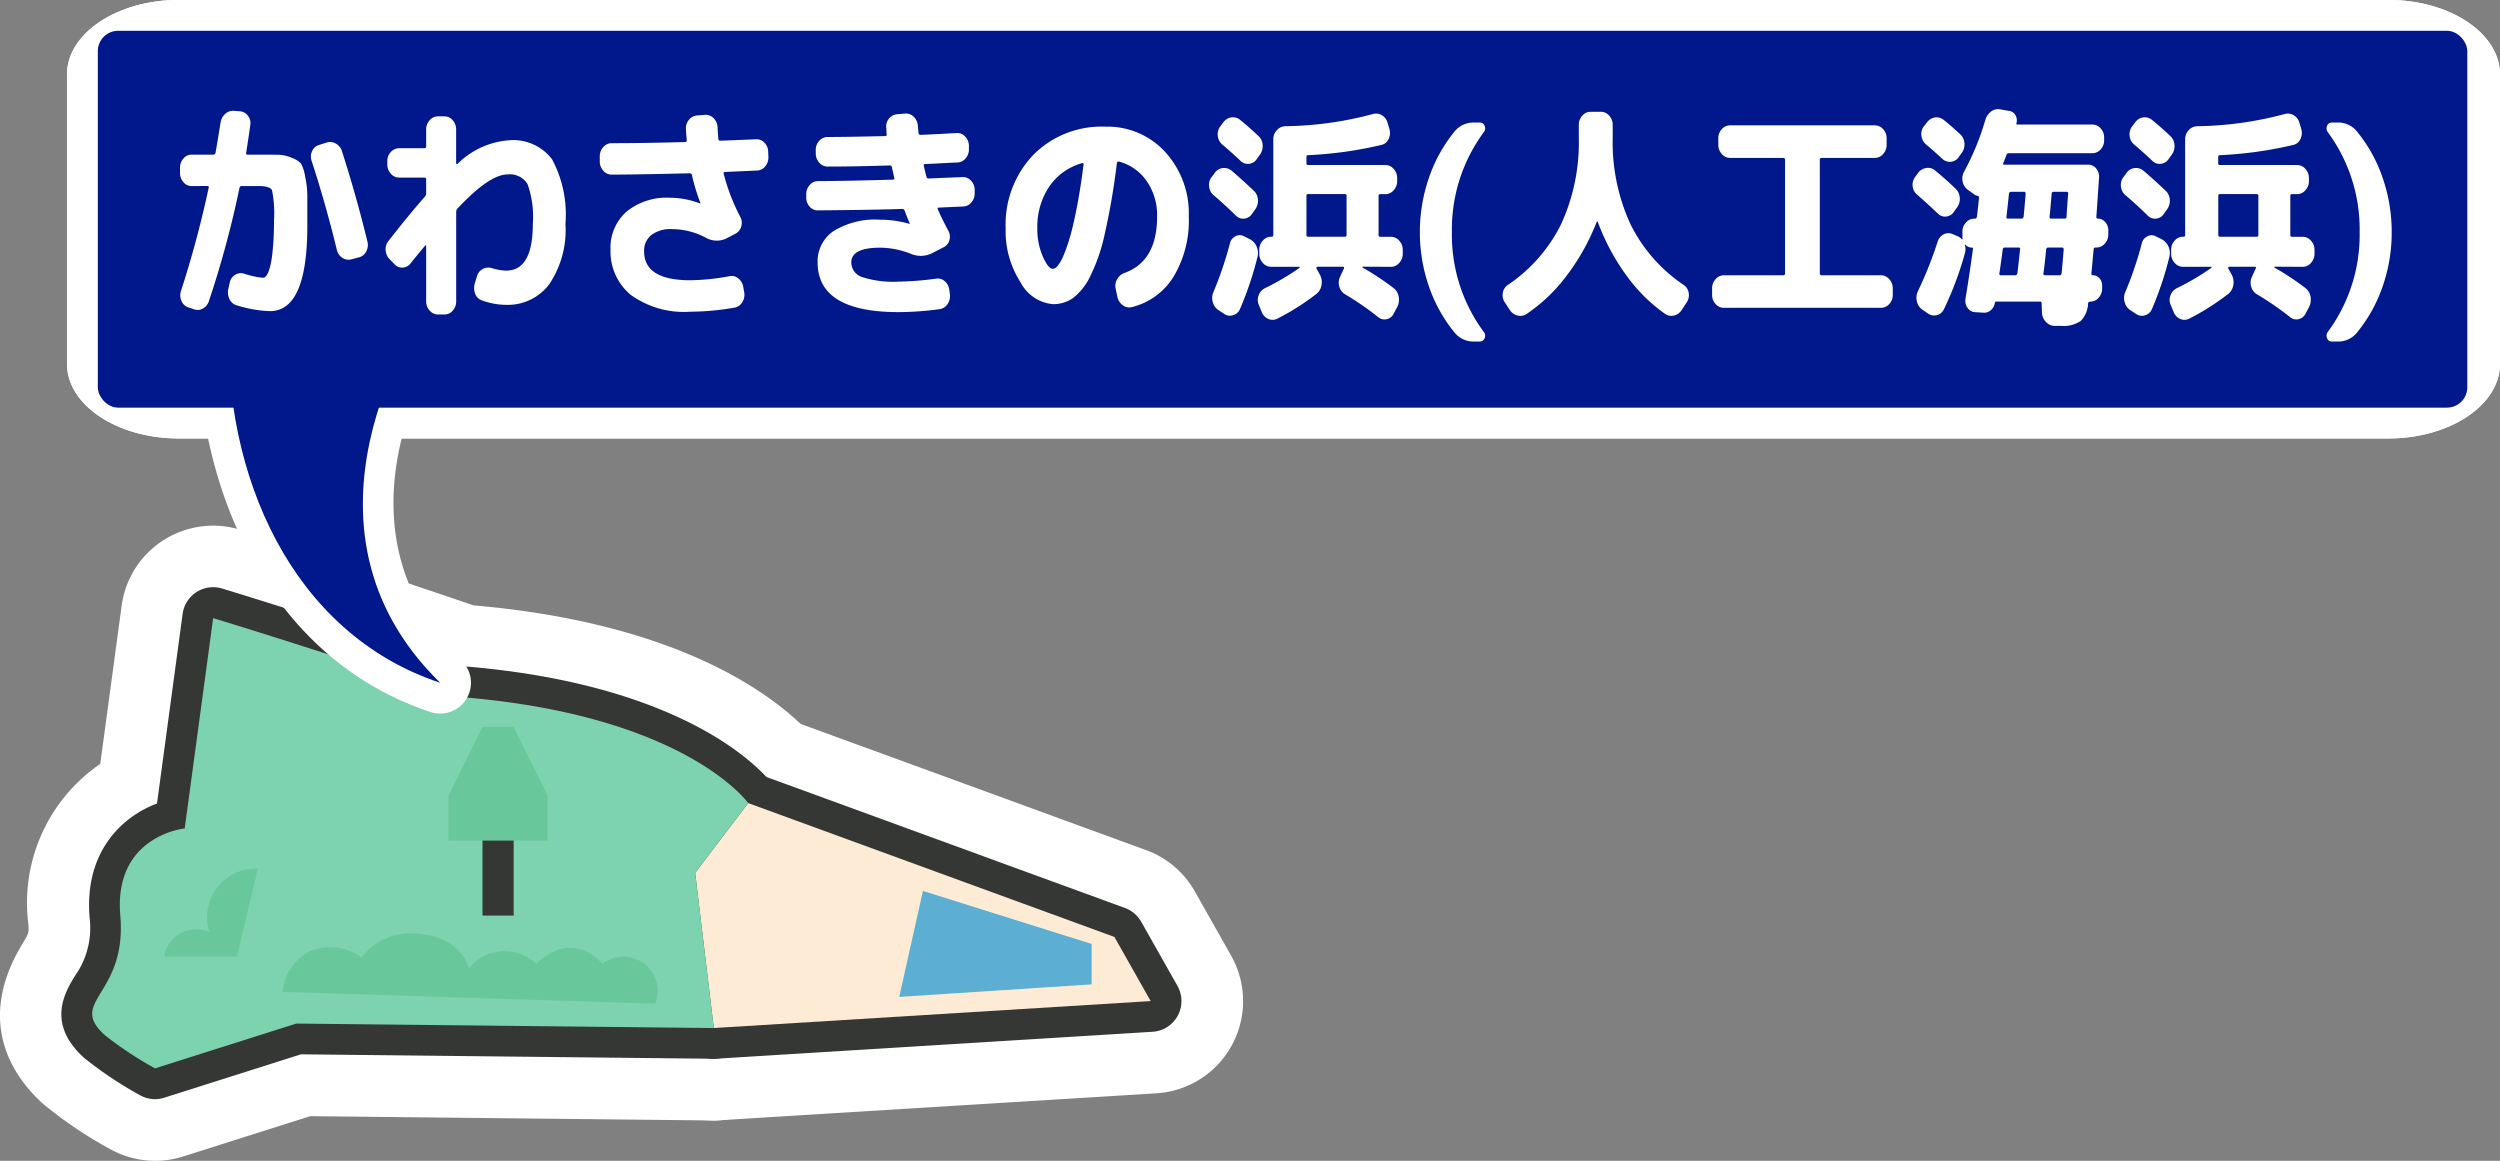 <svg xmlns="http://www.w3.org/2000/svg" width="174.445" height="81" viewBox="0 0 174.445 81">
  <rect x="0" y="0" width="174.445" height="81" fill="#808080" stroke="none"/>
  <g id="img_map05" transform="translate(-941.336 -442.484)">
    <g id="グループ_70858" data-name="グループ 70858" transform="translate(941.336 479.164)">
      <g id="グループ_70847" data-name="グループ 70847">
        <path id="パス_51223" data-name="パス 51223" d="M527.518,337.865a6.448,6.448,0,0,1-6.4-5.681l-1.3-10.832a6.452,6.452,0,0,1,1.268-4.671l3.7-4.862a6.447,6.447,0,0,1,7.347-2.156L557.692,319a6.437,6.437,0,0,1,3.4,2.885l2.53,4.476a6.446,6.446,0,0,1-5.217,9.609l-30.484,1.881C527.787,337.86,527.654,337.865,527.518,337.865Zm5.582-14.117.1.856,1.92-.118Z" transform="translate(-477.718 -296.361)" fill="#fff"/>
        <path id="パス_51224" data-name="パス 51224" d="M532.851,332.413a6.45,6.45,0,0,1-6.294-7.857l1.655-7.393a6.448,6.448,0,0,1,8.224-4.746l11.771,3.7a6.446,6.446,0,0,1,4.519,6.152v2.822a6.451,6.451,0,0,1-6.03,6.436l-13.427.875C533.131,332.409,532.989,332.413,532.851,332.413Zm13.427-7.324h0Z" transform="translate(-470.104 -293.083)" fill="#fff"/>
        <path id="パス_51225" data-name="パス 51225" d="M511.038,347.584a6.449,6.449,0,0,1-3.128-.81,29.307,29.307,0,0,1-4.691-3.164c-1.986-1.788-4.811-5.617-1.444-11.165.451-.742.469-.772.411-1.419a11.742,11.742,0,0,1,5.021-11.137L508.7,308.85a6.444,6.444,0,0,1,8.257-5.307c.329.1,7.891,2.395,16.294,5.284,17.537,1.513,23.42,8.642,24.435,10.075a6.452,6.452,0,0,1-.133,7.625l-2.117,2.786.987,8.24a6.448,6.448,0,0,1-6.473,7.216l-28.089-.3-8.871,2.814A6.465,6.465,0,0,1,511.038,347.584Zm4.041-17.055a15.233,15.233,0,0,1-.084,2.586l3.951-1.253a6.478,6.478,0,0,1,2.021-.3l21.778.232-.426-3.536a6.454,6.454,0,0,1,.9-4.134,37.9,37.9,0,0,0-11.776-2.5,6.421,6.421,0,0,1-1.634-.337c-3.338-1.154-6.61-2.236-9.357-3.121l-.959,7.092A6.447,6.447,0,0,1,515.079,330.529Z" transform="translate(-500.212 -303.265)" fill="#fff"/>
        <g id="グループ_70845" data-name="グループ 70845" transform="translate(24.85 7.591)">
          <g id="グループ_70843" data-name="グループ 70843" transform="translate(2.37 6.683)">
            <rect id="長方形_38726" data-name="長方形 38726" width="15.07" height="19.381" rx="3" fill="#fff"/>
            <rect id="長方形_38727" data-name="長方形 38727" width="15.07" height="19.381" rx="3" fill="#fff"/>
          </g>
          <g id="グループ_70844" data-name="グループ 70844">
            <path id="パス_51226" data-name="パス 51226" d="M525.136,327.626h-6.915a6.448,6.448,0,0,1-6.449-6.449v-3.141a6.455,6.455,0,0,1,.666-2.859l2.371-4.792a6.451,6.451,0,0,1,5.78-3.59h2.175a6.451,6.451,0,0,1,5.782,3.59l2.369,4.792a6.455,6.455,0,0,1,.669,2.859v3.141A6.448,6.448,0,0,1,525.136,327.626Z" transform="translate(-511.772 -306.796)" fill="#fff"/>
            <path id="パス_51227" data-name="パス 51227" d="M525.136,327.626h-6.915a6.448,6.448,0,0,1-6.449-6.449v-3.141a6.455,6.455,0,0,1,.666-2.859l2.371-4.792a6.451,6.451,0,0,1,5.78-3.59h2.175a6.451,6.451,0,0,1,5.782,3.59l2.369,4.792a6.455,6.455,0,0,1,.669,2.859v3.141A6.448,6.448,0,0,1,525.136,327.626Z" transform="translate(-511.772 -306.796)" fill="#fff"/>
          </g>
        </g>
        <g id="グループ_70846" data-name="グループ 70846" transform="translate(13.267 22.026)">
          <path id="パス_51228" data-name="パス 51228" d="M538.839,331.288c-.069,0-.14,0-.206,0l-26-.823a6.447,6.447,0,0,1-6.219-7.029,9.9,9.9,0,0,1,5.656-8.121,10.037,10.037,0,0,1,5.148-.806,11.449,11.449,0,0,1,5.774-.946,11.141,11.141,0,0,1,4.239,1.2l.183-.019a9.248,9.248,0,0,1,2.831.155,9.039,9.039,0,0,1,6,.234,8.815,8.815,0,0,1,8.766,11.6A6.45,6.45,0,0,1,538.839,331.288Zm-24.521-4.641,0,0Z" transform="translate(-506.384 -313.511)" fill="#fff"/>
          <path id="パス_51229" data-name="パス 51229" d="M538.839,331.288c-.069,0-.14,0-.206,0l-26-.823a6.447,6.447,0,0,1-6.219-7.029,9.9,9.9,0,0,1,5.656-8.121,10.037,10.037,0,0,1,5.148-.806,11.449,11.449,0,0,1,5.774-.946,11.141,11.141,0,0,1,4.239,1.2l.183-.019a9.248,9.248,0,0,1,2.831.155,9.039,9.039,0,0,1,6,.234,8.815,8.815,0,0,1,8.766,11.6A6.45,6.45,0,0,1,538.839,331.288Zm-24.521-4.641,0,0Z" transform="translate(-506.384 -313.511)" fill="#fff"/>
        </g>
        <path id="パス_51230" data-name="パス 51230" d="M514.068,330.425h-5.08a6.451,6.451,0,0,1-6.348-7.586,9,9,0,0,1,3.861-5.845,9.474,9.474,0,0,1,.924-1.561,10.045,10.045,0,0,1,7.7-4.024,6.447,6.447,0,0,1,6.67,7.932l-1.46,6.131A6.449,6.449,0,0,1,514.068,330.425Z" transform="translate(-497.535 -293.915)" fill="#fff"/>
      </g>
      <g id="グループ_70852" data-name="グループ 70852" transform="translate(4.283 4.3)">
        <path id="パス_51231" data-name="パス 51231" d="M525.223,331.266a2.152,2.152,0,0,1-2.132-1.894l-1.3-10.832a2.147,2.147,0,0,1,.423-1.556l3.7-4.865a2.146,2.146,0,0,1,2.446-.718l25.557,9.338a2.152,2.152,0,0,1,1.133.963l2.53,4.476a2.148,2.148,0,0,1-1.739,3.2l-30.484,1.881C525.313,331.264,525.268,331.266,525.223,331.266Zm.944-12.373.952,7.953,25.03-1.543-.449-.8-23.323-8.523Z" transform="translate(-479.701 -298.362)" fill="#353735"/>
        <path id="パス_51232" data-name="パス 51232" d="M530.552,325.814a2.147,2.147,0,0,1-2.1-2.618l1.655-7.395a2.143,2.143,0,0,1,1.021-1.393,2.172,2.172,0,0,1,1.72-.189l11.773,3.7a2.148,2.148,0,0,1,1.5,2.051v2.822a2.151,2.151,0,0,1-2.01,2.145l-13.427.875C530.644,325.814,530.6,325.814,530.552,325.814Zm13.427-3.025h0Zm-10.185-3.768-.518,2.311,6.524-.424Z" transform="translate(-472.088 -295.084)" fill="#353735"/>
        <path id="パス_51233" data-name="パス 51233" d="M508.747,340.985a2.167,2.167,0,0,1-1.043-.271,26.764,26.764,0,0,1-3.9-2.6c-2.672-2.408-1.354-4.576-.647-5.744a5.75,5.75,0,0,0,1.019-4.018c-.393-4.566,2.193-7.059,4.7-8l1.788-13.231a2.149,2.149,0,0,1,2.754-1.771c.079.026,8.117,2.463,16.649,5.411,16.679,1.307,21.61,8.027,21.812,8.315a2.145,2.145,0,0,1-.045,2.541l-3.169,4.172,1.193,9.968a2.138,2.138,0,0,1-.535,1.692,2.074,2.074,0,0,1-1.621.714l-28.779-.31-9.529,3.024A2.178,2.178,0,0,1,508.747,340.985ZM506.66,334.9l.026.024A17.733,17.733,0,0,0,509,336.5l8.953-2.84a2.6,2.6,0,0,1,.673-.1l26.675.286-1.006-8.4a2.147,2.147,0,0,1,.423-1.556l2.552-3.36c-2.036-1.636-7.188-4.708-17.8-5.494a2.146,2.146,0,0,1-.544-.112c-5.74-1.986-11.288-3.751-14.338-4.7l-1.642,12.16a2.155,2.155,0,0,1-1.915,1.851c-.843.107-2.831.7-2.569,3.757a9.988,9.988,0,0,1-1.627,6.619C506.78,334.7,506.716,334.8,506.66,334.9Z" transform="translate(-502.204 -305.265)" fill="#353735"/>
        <g id="グループ_70850" data-name="グループ 70850" transform="translate(24.866 7.59)">
          <g id="グループ_70848" data-name="グループ 70848" transform="translate(2.37 6.683)">
            <rect id="長方形_38728" data-name="長方形 38728" width="6.472" height="10.783" rx="1" fill="#353735"/>
            <rect id="長方形_38729" data-name="長方形 38729" width="6.472" height="10.783" rx="1" fill="#353735"/>
          </g>
          <g id="グループ_70849" data-name="グループ 70849">
            <path id="パス_51234" data-name="パス 51234" d="M522.837,321.027h-6.915a2.149,2.149,0,0,1-2.15-2.15v-3.141a2.16,2.16,0,0,1,.221-.954l2.371-4.792a2.151,2.151,0,0,1,1.926-1.2h2.175a2.152,2.152,0,0,1,1.928,1.2l2.369,4.792a2.132,2.132,0,0,1,.224.954v3.141A2.15,2.15,0,0,1,522.837,321.027Zm-4.766-4.3h2.616v-.49l-1.309-2.642-1.307,2.642Z" transform="translate(-513.772 -308.796)" fill="#353735"/>
            <path id="パス_51235" data-name="パス 51235" d="M522.837,321.027h-6.915a2.149,2.149,0,0,1-2.15-2.15v-3.141a2.16,2.16,0,0,1,.221-.954l2.371-4.792a2.151,2.151,0,0,1,1.926-1.2h2.175a2.152,2.152,0,0,1,1.928,1.2l2.369,4.792a2.132,2.132,0,0,1,.224.954v3.141A2.15,2.15,0,0,1,522.837,321.027Zm-4.766-4.3h2.616v-.49l-1.309-2.642-1.307,2.642Z" transform="translate(-513.772 -308.796)" fill="#353735"/>
          </g>
        </g>
        <g id="グループ_70851" data-name="グループ 70851" transform="translate(13.282 22.029)">
          <path id="パス_51236" data-name="パス 51236" d="M536.538,324.688l-.067,0-26.006-.823a2.15,2.15,0,0,1-2.074-2.343,5.682,5.682,0,0,1,3.1-4.57,5.85,5.85,0,0,1,4.147-.219,7.03,7.03,0,0,1,4.69-1.189,6.242,6.242,0,0,1,3.775,1.541,5.1,5.1,0,0,1,1.436-.365,5.047,5.047,0,0,1,2.595.447,4.906,4.906,0,0,1,2.8-.662,4.97,4.97,0,0,1,2.283.759,4.529,4.529,0,0,1,3.753.694,4.62,4.62,0,0,1,1.632,5.213A2.15,2.15,0,0,1,536.538,324.688Zm-17.352-4.85,1.131.034a3.22,3.22,0,0,0-.357-.047A3.37,3.37,0,0,0,519.187,319.838Z" transform="translate(-508.383 -315.513)" fill="#353735"/>
          <path id="パス_51237" data-name="パス 51237" d="M536.538,324.688l-.067,0-26.006-.823a2.15,2.15,0,0,1-2.074-2.343,5.682,5.682,0,0,1,3.1-4.57,5.85,5.85,0,0,1,4.147-.219,7.03,7.03,0,0,1,4.69-1.189,6.242,6.242,0,0,1,3.775,1.541,5.1,5.1,0,0,1,1.436-.365,5.047,5.047,0,0,1,2.595.447,4.906,4.906,0,0,1,2.8-.662,4.97,4.97,0,0,1,2.283.759,4.529,4.529,0,0,1,3.753.694,4.62,4.62,0,0,1,1.632,5.213A2.15,2.15,0,0,1,536.538,324.688Zm-17.352-4.85,1.131.034a3.22,3.22,0,0,0-.357-.047A3.37,3.37,0,0,0,519.187,319.838Z" transform="translate(-508.383 -315.513)" fill="#353735"/>
        </g>
        <path id="パス_51238" data-name="パス 51238" d="M511.769,323.828h-5.08a2.154,2.154,0,0,1-2.115-2.53,4.665,4.665,0,0,1,2.062-3.052,4.08,4.08,0,0,1,1.049-.447,5.426,5.426,0,0,1,.918-2.135A5.7,5.7,0,0,1,513.1,313.4a2.127,2.127,0,0,1,1.778.763,2.149,2.149,0,0,1,.445,1.881l-1.462,6.131A2.148,2.148,0,0,1,511.769,323.828Z" transform="translate(-499.519 -295.917)" fill="#353735"/>
      </g>
      <g id="グループ_70857" data-name="グループ 70857" transform="translate(6.439 6.452)">
        <path id="パス_51239" data-name="パス 51239" d="M524.076,327.966l30.484-1.881-2.53-4.475-25.555-9.34-3.7,4.865Z" transform="translate(-480.708 -299.364)" fill="#fdebd5"/>
        <path id="パス_51240" data-name="パス 51240" d="M542.828,321.64l-13.426.875,1.654-7.394,11.772,3.7Z" transform="translate(-473.094 -296.086)" fill="#5caed3"/>
        <path id="パス_51241" data-name="パス 51241" d="M546.575,334.869l-1.3-10.832,3.7-4.865s-4.411-6.24-20.5-7.433c-8.691-3.01-16.834-5.473-16.834-5.473l-1.984,14.673s-4.974.5-4.495,6.081-3.729,5.954-1.075,8.347a25.254,25.254,0,0,0,3.5,2.315l9.858-3.126Z" transform="translate(-503.207 -306.266)" fill="#7dd2af"/>
        <g id="グループ_70855" data-name="グループ 70855" transform="translate(24.859 7.588)">
          <g id="グループ_70853" data-name="グループ 70853" transform="translate(2.37 6.684)">
            <rect id="長方形_38730" data-name="長方形 38730" width="2.174" height="6.483" fill="#353735"/>
          </g>
          <g id="グループ_70854" data-name="グループ 70854">
            <path id="パス_51242" data-name="パス 51242" d="M519.316,309.8h-2.175l-2.37,4.792v3.141h6.915v-3.141Z" transform="translate(-514.772 -309.796)" fill="#69c89b"/>
          </g>
        </g>
        <g id="グループ_70856" data-name="グループ 70856" transform="translate(13.275 22.024)">
          <path id="パス_51243" data-name="パス 51243" d="M535.389,321.39l-26.006-.825a3.6,3.6,0,0,1,1.814-2.792,3.74,3.74,0,0,1,3.7.389,4.3,4.3,0,0,1,4.1-1.627c2.923.249,3.394,2.395,3.394,2.395a3.175,3.175,0,0,1,4.7-.314c2.27-2.206,4.151-.585,4.6,0A2.394,2.394,0,0,1,535.389,321.39Z" transform="translate(-509.383 -316.511)" fill="#69c89b"/>
        </g>
        <path id="パス_51244" data-name="パス 51244" d="M512.079,314.4l-1.459,6.131h-5.08a2.258,2.258,0,0,1,3.158-1.7A3.394,3.394,0,0,1,512.079,314.4Z" transform="translate(-500.526 -296.918)" fill="#69c89b"/>
      </g>
    </g>
    <g id="グループ_71242" data-name="グループ 71242" transform="translate(946.011 442.484)">
      <g id="グループ_71236" data-name="グループ 71236">
        <path id="パス_52549" data-name="パス 52549" d="M521.094,332.333a2.1,2.1,0,0,1-.675-.11c-11.834-3.921-16.672-16.659-16.219-27.545a2.154,2.154,0,0,1,1.187-1.834c4.454-2.225,13.743-.4,14.789-.183a2.153,2.153,0,0,1,1.335,3.328c-.391.572-8.723,13.072,1.088,22.657a2.15,2.15,0,0,1-1.5,3.687ZM508.47,306.307c.043,6.01,1.887,12.448,5.9,16.943-1.844-6.217-.2-12.543,1.948-16.868A26.568,26.568,0,0,0,508.47,306.307Z" transform="translate(-495.058 -282.541)" fill="#fff"/>
        <g id="グループ_71235" data-name="グループ 71235">
          <g id="グループ_71230" data-name="グループ 71230">
            <path id="パス_52550" data-name="パス 52550" d="M661.907,323.41H507.73c-4.3,0-7.8-2.332-7.8-5.2v-20.2c0-2.865,3.5-5.2,7.8-5.2H661.907c4.3,0,7.795,2.33,7.795,5.2v20.2C669.7,321.078,666.205,323.41,661.907,323.41Zm-154.177-26.3c-.732,0-1.348.411-1.348.9v20.2c0,.486.616.9,1.348.9H661.907c.725,0,1.345-.413,1.345-.9v-20.2c0-.486-.619-.9-1.345-.9Z" transform="translate(-499.932 -292.815)" fill="#fff"/>
            <path id="パス_52551" data-name="パス 52551" d="M661.907,323.41H507.73c-4.3,0-7.8-2.332-7.8-5.2v-20.2c0-2.865,3.5-5.2,7.8-5.2H661.907c4.3,0,7.795,2.33,7.795,5.2v20.2C669.7,321.078,666.205,323.41,661.907,323.41Zm-154.177-26.3c-.732,0-1.348.411-1.348.9v20.2c0,.486.616.9,1.348.9H661.907c.725,0,1.345-.413,1.345-.9v-20.2c0-.486-.619-.9-1.345-.9Z" transform="translate(-499.932 -292.815)" fill="#fff"/>
          </g>
        </g>
      </g>
      <g id="グループ_71241" data-name="グループ 71241" transform="translate(2.151 2.148)">
        <path id="パス_52570" data-name="パス 52570" d="M518.592,303.62s-9.931,14.39,1.356,25.415c-10.385-3.439-15.2-14.579-14.748-25.415C509.112,301.664,518.592,303.62,518.592,303.62Z" transform="translate(-496.06 -283.541)" fill="#00188b"/>
        <g id="グループ_71240" data-name="グループ 71240">
          <g id="グループ_71237" data-name="グループ 71237">
            <rect id="長方形_39115" data-name="長方形 39115" width="165.337" height="26.296" rx="1.417" fill="#00188b"/>
          </g>
          <path id="パス_60526" data-name="パス 60526" d="M-84.792-7.888a.732.732,0,0,1-.57-.272A.941.941,0,0,1-85.6-8.8v-.368a.941.941,0,0,1,.238-.64.732.732,0,0,1,.57-.272h1.529q.115,0,.144-.144.043-.208.346-2.08a1,1,0,0,1,.332-.624.8.8,0,0,1,.62-.208l.418.032a.756.756,0,0,1,.548.32.808.808,0,0,1,.159.64q-.087.656-.288,1.936-.029.128.1.128h.692q1.01,0,1.464.008a2.5,2.5,0,0,1,.952.224,1.566,1.566,0,0,1,.627.4,3.012,3.012,0,0,1,.281.9,6.586,6.586,0,0,1,.151,1.352v2.1q0,5.936-2.61,5.936A8.72,8.72,0,0,1-81.648.432a.785.785,0,0,1-.5-.432,1.056,1.056,0,0,1-.079-.72l.1-.448a.82.82,0,0,1,.375-.528.744.744,0,0,1,.62-.08,5.943,5.943,0,0,0,1.312.288.306.306,0,0,0,.224-.12,1.245,1.245,0,0,0,.209-.416,4.654,4.654,0,0,0,.173-.736q.072-.44.123-1.144t.05-1.584a8.309,8.309,0,0,0-.137-2.1q-.137-.3-.93-.3h-1.183a.148.148,0,0,0-.159.128,69.239,69.239,0,0,1-2.134,7.9.878.878,0,0,1-.425.52.734.734,0,0,1-.642.04l-.389-.128A.769.769,0,0,1-85.5.12a.967.967,0,0,1-.029-.7,72.264,72.264,0,0,0,1.932-7.2q.029-.112-.1-.112Zm10.138,4.464q-.779-3.216-1.774-6.256a.888.888,0,0,1,.05-.656.742.742,0,0,1,.469-.416l.548-.176a.8.8,0,0,1,.642.08.911.911,0,0,1,.425.544q1,3.12,1.774,6.3a.934.934,0,0,1-.087.68.756.756,0,0,1-.5.408l-.548.144a.755.755,0,0,1-.62-.112A.881.881,0,0,1-74.654-3.424Zm3.605-.64q1.485-1.9,2.538-3.088a.324.324,0,0,0,.087-.224v-.96q0-.144-.115-.144h-1.774a.754.754,0,0,1-.577-.272.925.925,0,0,1-.245-.64v-.24a.9.9,0,0,1,.245-.632.763.763,0,0,1,.577-.264h1.774q.115,0,.115-.144V-11.84a.925.925,0,0,1,.245-.64.754.754,0,0,1,.577-.272h.461a.732.732,0,0,1,.57.272.941.941,0,0,1,.238.64V-9.5q0,.128.115.048a5.682,5.682,0,0,1,3.591-1.632,3.388,3.388,0,0,1,2.992,1.336,8.171,8.171,0,0,1,.93,4.5,6.776,6.776,0,0,1-1.118,4.192A3.609,3.609,0,0,1-62.843.4,4.922,4.922,0,0,1-64.559.08a.752.752,0,0,1-.454-.48,1.166,1.166,0,0,1-.007-.736l.144-.464a.8.8,0,0,1,.4-.5.822.822,0,0,1,.635-.064,3.607,3.607,0,0,0,1,.176q1.86,0,1.86-3.264a6.788,6.788,0,0,0-.368-2.768A1.432,1.432,0,0,0-62.742-8.7q-1.269,0-3.5,2.384a.324.324,0,0,0-.087.224V.16a.941.941,0,0,1-.238.64.732.732,0,0,1-.57.272H-67.6A.754.754,0,0,1-68.179.8a.925.925,0,0,1-.245-.64V-3.7a.056.056,0,0,0-.022-.048q-.022-.016-.05.016-.894,1.072-1.01,1.232a.744.744,0,0,1-.548.3.7.7,0,0,1-.577-.232l-.346-.352a.985.985,0,0,1-.274-.624A.9.9,0,0,1-71.049-4.064Zm15.561-4.624a.754.754,0,0,1-.577-.272.925.925,0,0,1-.245-.64v-.368a.925.925,0,0,1,.245-.64.754.754,0,0,1,.577-.272q2.264,0,5.148-.08.1,0,.1-.144-.029-.224-.058-.768a.917.917,0,0,1,.209-.64.8.8,0,0,1,.555-.3l.577-.048a.753.753,0,0,1,.584.232.937.937,0,0,1,.281.616q.029.544.058.832,0,.128.144.128l2.495-.1a.722.722,0,0,1,.577.24.924.924,0,0,1,.26.624l.014.368a.929.929,0,0,1-.216.648.754.754,0,0,1-.562.3l-2.25.1q-.115,0-.087.144A13.805,13.805,0,0,0-46.5-5.728a.863.863,0,0,1,.065.648.784.784,0,0,1-.382.5l-.635.336a1.538,1.538,0,0,1-1.471-.048,5.1,5.1,0,0,0-2.351-.592,2.212,2.212,0,0,0-1.442.416,1.393,1.393,0,0,0-.5,1.136q0,2.016,3.216,2.016A15.714,15.714,0,0,0-47.253-1.6a.718.718,0,0,1,.606.152.948.948,0,0,1,.346.584l.072.4a.963.963,0,0,1-.137.68.778.778,0,0,1-.526.376A18.255,18.255,0,0,1-50.008.88,6.325,6.325,0,0,1-54.154-.3,3.925,3.925,0,0,1-55.56-3.472a3.344,3.344,0,0,1,1.1-2.616,4.416,4.416,0,0,1,3.057-.984,5.855,5.855,0,0,1,2.091.4l.029-.016V-6.7a13.078,13.078,0,0,1-.591-1.936.153.153,0,0,0-.159-.144Q-53.7-8.688-55.488-8.688Zm14.393,2.5a.741.741,0,0,1-.57-.264.912.912,0,0,1-.238-.632v-.24a.925.925,0,0,1,.245-.64.754.754,0,0,1,.577-.272q1.716,0,5.235-.1.115,0,.087-.128-.058-.24-.173-.752-.014-.112-.144-.112-2.423.08-4.341.08a.754.754,0,0,1-.577-.272.925.925,0,0,1-.245-.64v-.24a.917.917,0,0,1,.245-.648.778.778,0,0,1,.591-.264q1.312,0,3.995-.064.144,0,.115-.144a1.174,1.174,0,0,1-.014-.224,1.174,1.174,0,0,0-.014-.224.838.838,0,0,1,.195-.632.818.818,0,0,1,.57-.3l.577-.048a.753.753,0,0,1,.584.232.954.954,0,0,1,.281.632l.043.48q.029.144.144.144.836-.032,2.509-.128a.705.705,0,0,1,.591.232.924.924,0,0,1,.274.632v.24a.929.929,0,0,1-.216.648.754.754,0,0,1-.562.3q-.361.016-1.125.056t-1.154.056q-.115,0-.087.144.115.512.187.752.014.112.144.112l2.365-.1a.743.743,0,0,1,.584.24.909.909,0,0,1,.267.624v.24a.929.929,0,0,1-.216.648.754.754,0,0,1-.562.3q-.288.016-.865.04t-.865.04q-.115,0-.058.128.274.64.721,1.472a.847.847,0,0,1,.087.648.76.76,0,0,1-.375.5l-.808.416a1.756,1.756,0,0,1-1.5.064,5.912,5.912,0,0,0-2.149-.432q-2.019,0-2.019,1.024a1.073,1.073,0,0,0,.728,1.016,6.974,6.974,0,0,0,2.574.328,21.451,21.451,0,0,0,2.625-.208.719.719,0,0,1,.6.184.906.906,0,0,1,.31.6l.043.32a.953.953,0,0,1-.166.672A.774.774,0,0,1-32.586.7a22.03,22.03,0,0,1-2.87.208q-5.653,0-5.653-3.472a2.547,2.547,0,0,1,1.1-2.176,5.542,5.542,0,0,1,3.266-.8,7.278,7.278,0,0,1,2.033.288h.029V-5.28q-.13-.288-.361-.9a.158.158,0,0,0-.159-.112Q-37.158-6.224-41.1-6.192Zm18.445-3.3a4.1,4.1,0,0,0-2.3,1.64,5.034,5.034,0,0,0-.829,2.92A4.793,4.793,0,0,0-25.4-2.984q.382.872.7.872a.5.5,0,0,0,.346-.216,3.064,3.064,0,0,0,.418-.752,11.347,11.347,0,0,0,.461-1.344q.231-.808.476-2.088t.447-2.88a.072.072,0,0,0-.022-.08A.074.074,0,0,0-22.65-9.488ZM-24.7.352a2.835,2.835,0,0,1-2.257-1.536,6.563,6.563,0,0,1-1.031-3.744,7.053,7.053,0,0,1,1.918-5.128,6.716,6.716,0,0,1,5.048-1.976,5.445,5.445,0,0,1,4.168,1.768,6.353,6.353,0,0,1,1.644,4.5,7.607,7.607,0,0,1-1.067,4.208A4.749,4.749,0,0,1-19.189.56.741.741,0,0,1-19.83.416.955.955,0,0,1-20.2-.192l-.115-.544A.9.9,0,0,1-20.2-1.4a.947.947,0,0,1,.5-.424q2.279-.816,2.279-3.936a4.174,4.174,0,0,0-.735-2.488A3.388,3.388,0,0,0-20.1-9.6q-.1-.016-.13.128a48.272,48.272,0,0,1-.844,4.92,12.459,12.459,0,0,1-1.046,3.024A4.208,4.208,0,0,1-23.3-.064,2.411,2.411,0,0,1-24.7.352ZM-12.886-10.8a.888.888,0,0,1-.3-.592.882.882,0,0,1,.173-.656l.216-.288a.82.82,0,0,1,.57-.344.788.788,0,0,1,.613.184q.649.528,1.269,1.12a.9.9,0,0,1,.288.616,1.006,1.006,0,0,1-.187.68l-.231.32a.717.717,0,0,1-.541.32.7.7,0,0,1-.584-.208Q-12.137-10.16-12.886-10.8Zm-.606,3.536a.888.888,0,0,1-.3-.592.882.882,0,0,1,.173-.656l.216-.288a.778.778,0,0,1,.562-.344.8.8,0,0,1,.62.184q.663.56,1.558,1.408a.924.924,0,0,1,.281.624,1.024,1.024,0,0,1-.195.672l-.231.32a.712.712,0,0,1-.534.32.7.7,0,0,1-.577-.208Q-12.7-6.592-13.492-7.264Zm.764,8.3-.418-.272a.943.943,0,0,1-.389-.552,1.018,1.018,0,0,1,.043-.7,25.118,25.118,0,0,0,1.154-3.408.725.725,0,0,1,.382-.488.614.614,0,0,1,.584-.008l.418.208a1.048,1.048,0,0,1,.483.528,1.1,1.1,0,0,1,.05.736,23.372,23.372,0,0,1-1.211,3.6.743.743,0,0,1-.476.44A.693.693,0,0,1-12.728,1.04Zm9.662-3.3q-.029,0-.029.024a.058.058,0,0,0,.014.04A18.913,18.913,0,0,1-.917-.768.937.937,0,0,1-.563-.16,1.123,1.123,0,0,1-.671.56l-.245.464A.693.693,0,0,1-1.4,1.4a.662.662,0,0,1-.584-.136,20.654,20.654,0,0,0-2.322-1.6.862.862,0,0,1-.4-.536.968.968,0,0,1,.058-.7l.26-.56a.069.069,0,0,0,.007-.08.069.069,0,0,0-.065-.048H-6.224a.084.084,0,0,0-.072.048.062.062,0,0,0,0,.08l.245.448a1.091,1.091,0,0,1,.1.72.966.966,0,0,1-.361.608A17.006,17.006,0,0,1-9.021,1.36a.719.719,0,0,1-.635.024A.856.856,0,0,1-10.118.9l-.2-.48a.881.881,0,0,1-.022-.672.881.881,0,0,1,.425-.5A17.593,17.593,0,0,0-7.493-2.176a.04.04,0,0,0,.022-.048.035.035,0,0,0-.036-.032H-9.469a.754.754,0,0,1-.577-.272.925.925,0,0,1-.245-.64V-3.44a.925.925,0,0,1,.245-.64.754.754,0,0,1,.577-.272h.043q.115,0,.115-.128v-6.672a.9.9,0,0,1,.245-.632.82.82,0,0,1,.577-.28,24.658,24.658,0,0,0,6.115-.848.782.782,0,0,1,.635.08.86.86,0,0,1,.4.528l.13.432a.963.963,0,0,1-.058.7.71.71,0,0,1-.476.408,27.549,27.549,0,0,1-5.148.72Q-7-10.048-7-9.9v.4q0,.144.115.144h5.394a.754.754,0,0,1,.577.272.925.925,0,0,1,.245.64v.208a.925.925,0,0,1-.245.64.754.754,0,0,1-.577.272h-.361q-.115,0-.115.128v2.72q0,.128.115.128h.75a.754.754,0,0,1,.577.272.925.925,0,0,1,.245.64v.272a.925.925,0,0,1-.245.64.754.754,0,0,1-.577.272ZM-4.2-4.48V-7.2a.114.114,0,0,0-.13-.128H-6.887Q-7-7.328-7-7.2v2.72q0,.128.115.128h2.553A.114.114,0,0,0-4.2-4.48ZM4.708,2.96a1.692,1.692,0,0,1-1.384-.64A10.388,10.388,0,0,1,1.542-.9,11.459,11.459,0,0,1,.915-4.672a11.53,11.53,0,0,1,.627-3.776A10.369,10.369,0,0,1,3.323-11.68a1.692,1.692,0,0,1,1.384-.64H5.1a.343.343,0,0,1,.332.232.41.41,0,0,1-.058.44A11.429,11.429,0,0,0,3.15-4.672a11.4,11.4,0,0,0,2.221,6.96.41.41,0,0,1,.058.44A.343.343,0,0,1,5.1,2.96ZM7.174.736,6.828.208a.9.9,0,0,1-.123-.656.8.8,0,0,1,.353-.544,10.963,10.963,0,0,0,3.721-4.256,13.7,13.7,0,0,0,1.226-6.032v-.88a.925.925,0,0,1,.245-.64.754.754,0,0,1,.577-.272h.721a.754.754,0,0,1,.577.272.925.925,0,0,1,.245.64v.88A13.7,13.7,0,0,0,15.6-5.248,10.963,10.963,0,0,0,19.317-.992a.8.8,0,0,1,.353.544.9.9,0,0,1-.123.656L19.2.736a.89.89,0,0,1-.541.408.753.753,0,0,1-.642-.12,11.389,11.389,0,0,1-2.7-2.688,15.3,15.3,0,0,1-1.983-3.712.046.046,0,0,0-.043-.032.046.046,0,0,0-.043.032,15.54,15.54,0,0,1-2.069,3.712,11.564,11.564,0,0,1-2.8,2.688.766.766,0,0,1-.649.12A.891.891,0,0,1,7.174.736ZM22.129.608a.763.763,0,0,1-.577-.264.9.9,0,0,1-.245-.632V-.752a.925.925,0,0,1,.245-.64.754.754,0,0,1,.577-.272h4.153q.115,0,.115-.144v-7.9q0-.144-.115-.144H22.562a.754.754,0,0,1-.577-.272.925.925,0,0,1-.245-.64v-.464a.9.9,0,0,1,.245-.632.763.763,0,0,1,.577-.264h10.1a.763.763,0,0,1,.577.264.9.9,0,0,1,.245.632v.464a.925.925,0,0,1-.245.64.754.754,0,0,1-.577.272H28.936q-.115,0-.115.144v7.9q0,.144.115.144h4.153a.754.754,0,0,1,.577.272.925.925,0,0,1,.245.64v.464a.9.9,0,0,1-.245.632.763.763,0,0,1-.577.264ZM37.474-12.5q.5.4,1.139.992a.929.929,0,0,1,.3.616.976.976,0,0,1-.18.68l-.231.32a.729.729,0,0,1-.548.312.76.76,0,0,1-.591-.216q-.606-.56-1.139-1.008a.917.917,0,0,1-.31-.592.857.857,0,0,1,.166-.656l.216-.272a.846.846,0,0,1,.562-.352A.793.793,0,0,1,37.474-12.5ZM35.6-7.3a.854.854,0,0,1-.3-.584.9.9,0,0,1,.18-.648l.2-.272a.851.851,0,0,1,.562-.344.75.75,0,0,1,.62.168Q37.575-8.4,38.3-7.7a.953.953,0,0,1,.288.624A.992.992,0,0,1,38.4-6.4l-.231.32a.712.712,0,0,1-.534.32.7.7,0,0,1-.577-.208Q36.392-6.608,35.6-7.3Zm12.46,3.7q-.13,0-.13.144-.029.272-.079.824t-.079.84q0,.128.087.128a.613.613,0,0,1,.476.208.759.759,0,0,1,.187.528v.192a.925.925,0,0,1-.245.64A.754.754,0,0,1,47.7.176h-.014A.14.14,0,0,0,47.54.3a1.814,1.814,0,0,1-.512,1.224,2.129,2.129,0,0,1-1.363.344h-.447a.835.835,0,0,1-.613-.272.957.957,0,0,1-.281-.656L44.3.3a.114.114,0,0,0-.13-.128H41.151a.1.1,0,0,0-.115.1.84.84,0,0,1-.281.5.68.68,0,0,1-.5.176L39.651.912a.654.654,0,0,1-.519-.3.838.838,0,0,1-.144-.64q.26-1.568.519-3.456.029-.112-.087-.112a.582.582,0,0,1-.447-.208q-.014-.016-.022,0a.077.077,0,0,0-.007.032.979.979,0,0,1,0,.576A23.026,23.026,0,0,1,37.474.72a.743.743,0,0,1-1.1.288L35.959.72a.923.923,0,0,1-.368-.576,1.075,1.075,0,0,1,.079-.7A27.653,27.653,0,0,0,37.041-4a.859.859,0,0,1,.411-.512.688.688,0,0,1,.613-.032l.346.144a.8.8,0,0,1,.332.24.055.055,0,0,0,.043-.016.536.536,0,0,1-.014-.144V-4.7a.925.925,0,0,1,.245-.64.754.754,0,0,1,.577-.272h.058q.1,0,.13-.128.029-.24.079-.672t.065-.64q.029-.128-.115-.16a.573.573,0,0,1-.26-.128l-.418-.3a.911.911,0,0,1-.346-.568.982.982,0,0,1,.1-.68,18.2,18.2,0,0,0,1.485-3.616,1.13,1.13,0,0,1,.4-.584.781.781,0,0,1,.635-.152l.649.112a.581.581,0,0,1,.418.3.693.693,0,0,1,.072.536q-.029.112.072.112h5.221a.763.763,0,0,1,.577.264.9.9,0,0,1,.245.632v.208a.9.9,0,0,1-.245.632.763.763,0,0,1-.577.264H42.016a.169.169,0,0,0-.173.128q-.144.384-.216.56-.058.112.058.112h5.87a.691.691,0,0,1,.555.272.864.864,0,0,1,.195.64Q48.16-6.3,48.117-5.728q0,.112.1.112a.675.675,0,0,1,.519.24.831.831,0,0,1,.216.576v.288a.925.925,0,0,1-.245.64.754.754,0,0,1-.577.272ZM42.608-1.808q.072-.544.187-1.664.029-.128-.1-.128h-.981q-.1,0-.13.128-.13,1.024-.231,1.664-.029.144.1.144h1.01Q42.579-1.664,42.608-1.808Zm.433-3.936q.058-.544.144-1.6,0-.144-.1-.144h-.937q-.1,0-.13.144-.029.3-.094.9t-.079.7q-.029.128.115.128h.952Q43.012-5.616,43.04-5.744Zm2.654,3.936q.058-.592.144-1.648,0-.144-.1-.144h-.981q-.115,0-.144.144-.1,1.056-.187,1.648-.029.144.1.144H45.55Q45.665-1.664,45.694-1.808ZM46.04-5.76q.014-.256.05-.792t.065-.808q0-.128-.115-.128h-.894Q45-7.488,45-7.36q-.087,1.056-.144,1.6-.029.144.115.144H45.9A.127.127,0,0,0,46.04-5.76Zm4.7-5.04a.888.888,0,0,1-.3-.592.882.882,0,0,1,.173-.656l.216-.288a.82.82,0,0,1,.57-.344.788.788,0,0,1,.613.184q.649.528,1.269,1.12a.9.9,0,0,1,.288.616,1.006,1.006,0,0,1-.187.68l-.231.32a.717.717,0,0,1-.541.32.7.7,0,0,1-.584-.208Q51.491-10.16,50.741-10.8Zm-.606,3.536a.888.888,0,0,1-.3-.592.882.882,0,0,1,.173-.656l.216-.288a.778.778,0,0,1,.562-.344.8.8,0,0,1,.62.184q.663.56,1.558,1.408a.924.924,0,0,1,.281.624,1.024,1.024,0,0,1-.195.672l-.231.32a.712.712,0,0,1-.534.32.7.7,0,0,1-.577-.208Q50.929-6.592,50.136-7.264Zm.764,8.3L50.482.768a.943.943,0,0,1-.389-.552,1.018,1.018,0,0,1,.043-.7,25.118,25.118,0,0,0,1.154-3.408.725.725,0,0,1,.382-.488.614.614,0,0,1,.584-.008l.418.208a1.048,1.048,0,0,1,.483.528,1.1,1.1,0,0,1,.05.736A23.373,23.373,0,0,1,52,.688a.743.743,0,0,1-.476.44A.693.693,0,0,1,50.9,1.04Zm9.662-3.3q-.029,0-.029.024a.058.058,0,0,0,.014.04A18.914,18.914,0,0,1,62.711-.768a.937.937,0,0,1,.353.608,1.123,1.123,0,0,1-.108.72l-.245.464a.693.693,0,0,1-.483.376.662.662,0,0,1-.584-.136,20.655,20.655,0,0,0-2.322-1.6.862.862,0,0,1-.4-.536.968.968,0,0,1,.058-.7l.26-.56a.069.069,0,0,0,.007-.08.069.069,0,0,0-.065-.048H57.4a.084.084,0,0,0-.072.048.062.062,0,0,0,0,.08l.245.448a1.091,1.091,0,0,1,.1.72.966.966,0,0,1-.361.608A17.006,17.006,0,0,1,54.606,1.36a.719.719,0,0,1-.635.024A.856.856,0,0,1,53.51.9l-.2-.48a.881.881,0,0,1-.022-.672.881.881,0,0,1,.425-.5,17.593,17.593,0,0,0,2.423-1.424.04.04,0,0,0,.022-.048.035.035,0,0,0-.036-.032H54.159a.754.754,0,0,1-.577-.272.925.925,0,0,1-.245-.64V-3.44a.925.925,0,0,1,.245-.64.754.754,0,0,1,.577-.272H54.2q.115,0,.115-.128v-6.672a.9.9,0,0,1,.245-.632.82.82,0,0,1,.577-.28,24.658,24.658,0,0,0,6.115-.848.782.782,0,0,1,.635.08.86.86,0,0,1,.4.528l.13.432a.963.963,0,0,1-.058.7.71.71,0,0,1-.476.408,27.549,27.549,0,0,1-5.148.72q-.115,0-.115.144v.4q0,.144.115.144h5.394a.754.754,0,0,1,.577.272.925.925,0,0,1,.245.64v.208a.925.925,0,0,1-.245.64.754.754,0,0,1-.577.272h-.361q-.115,0-.115.128v2.72q0,.128.115.128h.75a.754.754,0,0,1,.577.272.925.925,0,0,1,.245.64v.272a.925.925,0,0,1-.245.64.754.754,0,0,1-.577.272ZM59.423-4.48V-7.2a.114.114,0,0,0-.13-.128H56.741q-.115,0-.115.128v2.72q0,.128.115.128h2.553A.114.114,0,0,0,59.423-4.48Zm5.12,7.44a.33.33,0,0,1-.324-.232.44.44,0,0,1,.05-.44,11.4,11.4,0,0,0,2.221-6.96,11.429,11.429,0,0,0-2.221-6.976.44.44,0,0,1-.05-.44.33.33,0,0,1,.324-.232h.389a1.667,1.667,0,0,1,1.384.64A10.369,10.369,0,0,1,68.1-8.448a11.529,11.529,0,0,1,.627,3.776A11.459,11.459,0,0,1,68.1-.9,10.388,10.388,0,0,1,66.317,2.32a1.667,1.667,0,0,1-1.384.64Z" transform="translate(91.335 18.723)" fill="#fff"/>
        </g>
      </g>
    </g>
  </g>
</svg>
